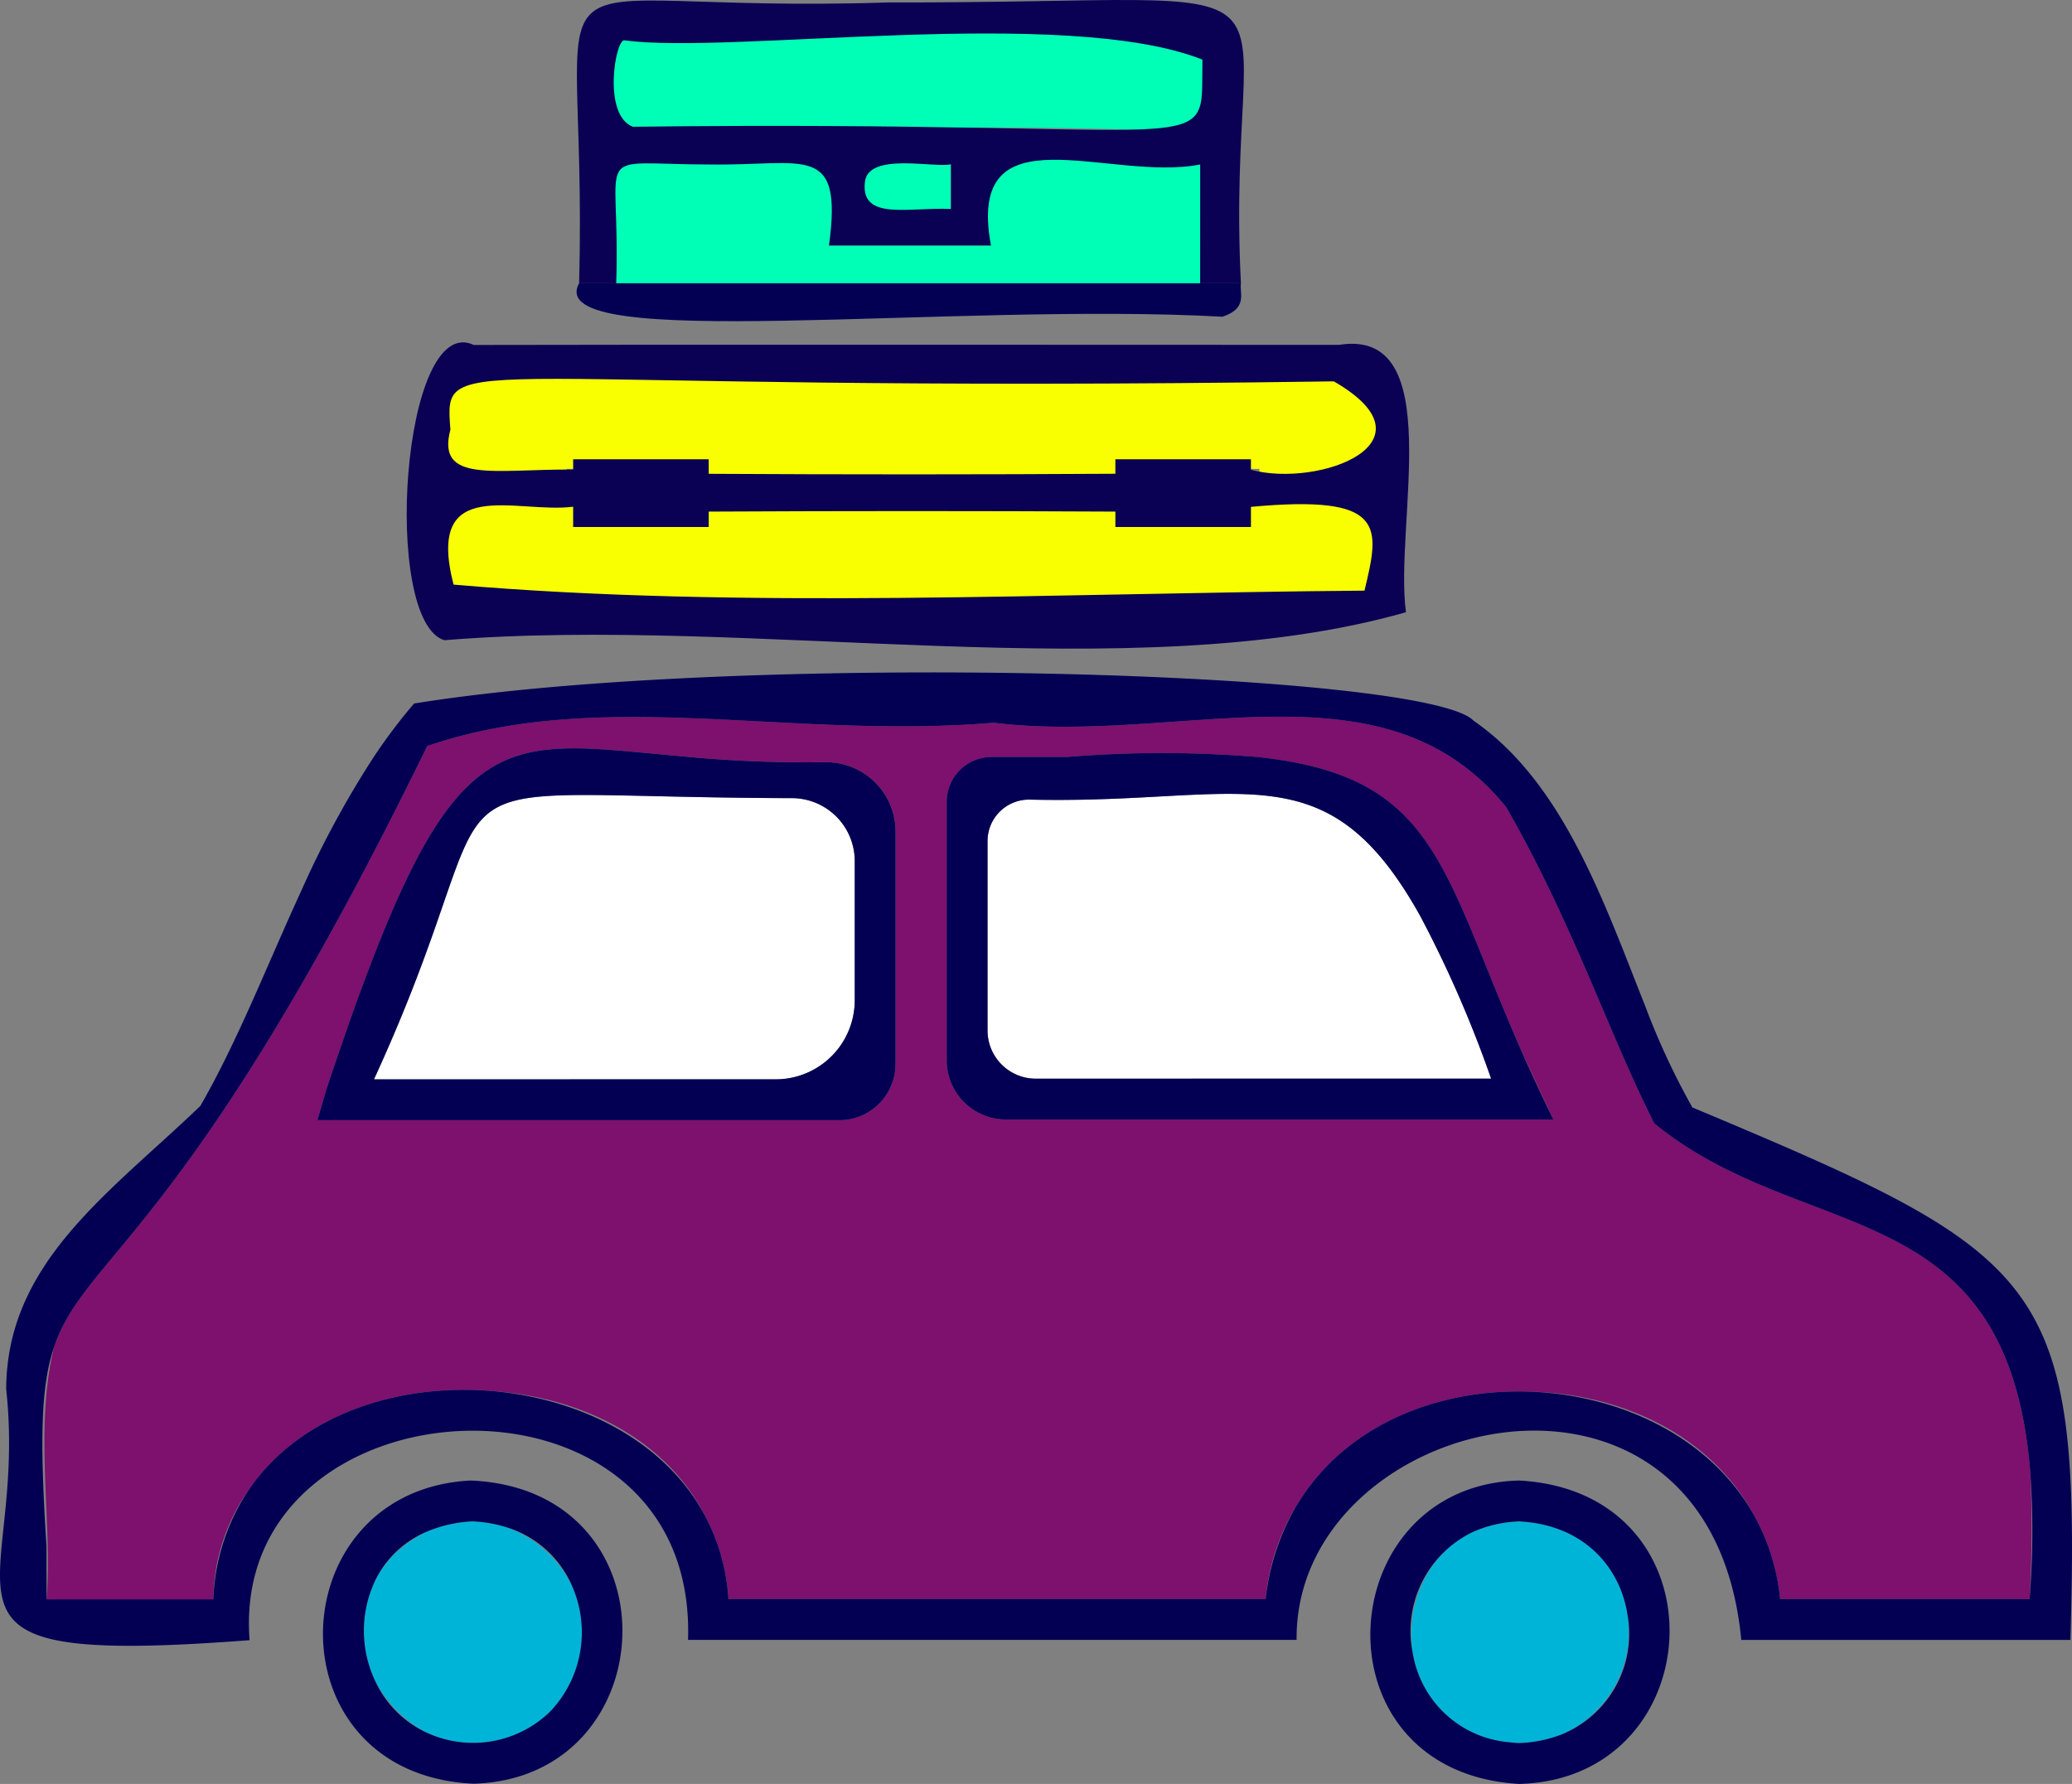 <svg xmlns="http://www.w3.org/2000/svg" width="225" height="193.763" viewBox="0 0 225 193.763"><rect x="0" y="0" width="225" height="193.763" fill="#808080" stroke="none"/><g transform="translate(112.5 96.882)"><g transform="translate(-112.5 -96.882)"><path d="M182.51,16.781c-57.609-2.016-61.116,6.805-58.828-10.4,19.428-1.294,42.453-.526,63.046-.271C189.161,8.964,188.606,18.806,182.51,16.781Z" transform="translate(-56.888 -2.607)" fill="#00ffb6"></path><path d="M122.884,42.551c1.239-2.125-2.643-11.324,2.243-10.881,8.246.749,25.511-6.1,21.5,9.21h17.584c-3.033-14.756,12.591-7.49,22.73-8.808V44.981H123.518A13.684,13.684,0,0,1,122.884,42.551Z" transform="translate(-56.607 -14.212)" fill="#00ffb6"></path><path d="M174.605,32.437c1.765,0,6.085.382,8.125.382v4.859C179.136,39.266,166.842,37.428,174.605,32.437Z" transform="translate(-79.466 -14.979)" fill="#00ffb6"></path><path d="M276.159,115.622c.015-.2.026-.419.034-.658C276.185,115.2,276.174,115.421,276.159,115.622Z" transform="translate(-127.528 -53.089)" fill="none"></path><path d="M233.017,33.178c-3.593,0-7.135-.011-10.651-.006C225.882,33.167,229.425,33.178,233.017,33.178Z" transform="translate(-102.687 -15.318)" fill="none"></path><path d="M269.377,102.106c-.833.017-1.666.023-2.5.025,3.044-.749,6.4,1.368,5.032,6.758C271.531,108.295,273.426,102.28,269.377,102.106Z" transform="translate(-123.242 -47.096)" fill="none"></path><path d="M202.866,33.263c3.481-.063,6.964-.084,10.472-.089-3.508,0-6.991.026-10.473.089Z" transform="translate(-93.682 -15.319)" fill="none"></path><path d="M96.746,102.127c2.416,0,4.833-.009,7.249,0h0c-6.143.8-16.087-3.588-12.989,8.457C90.178,105.965,89.735,101.013,96.746,102.127Z" transform="translate(-41.756 -47.088)" fill="none"></path><path d="M95.134,94.832c.874-.013,1.749-.016,2.623-.016C96.883,94.817,96.008,94.819,95.134,94.832Z" transform="translate(-43.932 -43.785)" fill="none"></path><path d="M187.376,120.037c-11.061-.013-23.963-.013-36.379-.025C162.216,120.023,174.794,120.023,187.376,120.037Z" transform="translate(-69.729 -55.421)" fill="none"></path><path d="M124.151,47.331c.144-2.059.129-4.133.084-6.2.156,2.019-.227,5.068,0,8.633A12.441,12.441,0,0,1,124.151,47.331Z" transform="translate(-57.32 -18.992)" fill="none"></path><path d="M124.235,37.228c0-.01,0-.018,0-.028,0,.01,0,.018,0,.028Z" transform="translate(-57.371 -17.179)" fill="none"></path><path d="M156.786,7.893c-9.028.062-21.117-.182-30.777.114,18.528-.4,39.952.1,59.481-.158C175.923,7.956,166.354,7.893,156.786,7.893Z" transform="translate(-58.19 -3.623)" fill="none"></path><path d="M126.063,23.376c-1.283-.3-1.811-1.069-1.9-2.569C124.253,22.307,124.781,23.079,126.063,23.376Z" transform="translate(-57.336 -9.608)" fill="none"></path><path d="M242.169,10.758a2.676,2.676,0,0,0-.51-1.481A2.672,2.672,0,0,1,242.169,10.758Z" transform="translate(-111.596 -4.284)" fill="none"></path><path d="M178.266,33.062c1.765,0,3.53,0,5.57,0h0c-1.777.445-9.09-1.37-9.349,1.99C174.358,33.349,175.37,33.068,178.266,33.062Z" transform="translate(-80.572 -15.222)" fill="none"></path><path d="M126.8,32.992a2.123,2.123,0,0,0-1.962.724c5.475-1.642,14.446-.388,21.695-.6C141.189,32.82,133.852,33.168,126.8,32.992Z" transform="translate(-57.647 -15.173)" fill="none"></path><path d="M272.958,82.64c.171-2.142.334-6.221-3.848-5.718C272.3,77.191,273.384,78.049,272.958,82.64Z" transform="translate(-124.273 -35.503)" fill="none"></path><path d="M98.614,77.029c-3.563.019-5.327-.24-6.2.193,7.814-.588,21.042-.048,30.374-.231Q110.7,76.981,98.614,77.029Z" transform="translate(-42.678 -35.53)" fill="none"></path><path d="M184.822,44.614H167.238c0-2.107-.035-3.947,0-5.752-.031,1.8,0,3.645,0,5.752h17.583c0-1.913-.07-3.735,0-5.525C184.752,40.879,184.822,42.7,184.822,44.614Z" transform="translate(-77.222 -17.946)" fill="none"></path><path d="M226.431,77.1h0Z" transform="translate(-104.564 -35.603)" fill="none"></path><g transform="translate(0 73.036)"><path d="M43.058,312.344A20.852,20.852,0,0,1,47.073,300.2,22.888,22.888,0,0,0,43.058,312.344Z" transform="translate(-19.884 -211.666)" fill="none"></path><path d="M333.324,294.624c-4.639-8.638-14.432-13.355-24.387-13.758C318.864,281.117,328.645,285.66,333.324,294.624Z" transform="translate(-142.665 -202.738)" fill="none"></path><path d="M255.367,314a23.725,23.725,0,0,1,3.341-10.131A25.618,25.618,0,0,0,255.367,314Z" transform="translate(-117.927 -213.361)" fill="none"></path><path d="M409.574,297.277a90.854,90.854,0,0,1-.083,13.686A133.832,133.832,0,0,0,409.574,297.277Z" transform="translate(-189.1 -210.316)" fill="none"></path><path d="M322.176,325.9a11.8,11.8,0,0,1-7.228,13.015A12.112,12.112,0,0,0,322.176,325.9Z" transform="translate(-145.441 -223.534)" fill="none"></path><path d="M76.072,313.954a11,11,0,0,1,5.541-4.963,13.946,13.946,0,0,0-3.75,2.583A13.591,13.591,0,0,0,76.072,313.954Z" transform="translate(-35.13 -215.726)" fill="none"></path><path d="M95.3,307.022h0Z" transform="translate(-44.005 -214.816)" fill="none"></path><path d="M101.993,308.153a11.373,11.373,0,0,1,7.19,6.327A12.659,12.659,0,0,0,101.993,308.153Z" transform="translate(-47.1 -215.339)" fill="none"></path><path d="M81.1,344.855a11.448,11.448,0,0,1-5.274-5.349A13.337,13.337,0,0,0,81.1,344.855Z" transform="translate(-35.015 -229.817)" fill="none"></path><path d="M306.54,307.028c.121.006.237.017.356.026-.123-.008-.243-.019-.368-.025Z" transform="translate(-141.552 -214.819)" fill="none"></path><path d="M305.5,351.7c-.316-.019-.625-.049-.929-.086.321.036.647.065.982.082Z" transform="translate(-140.651 -235.409)" fill="none"></path><path d="M122.72,294.477c-4.263-8.162-13.424-12.828-22.987-13.708C109.277,281.479,118.429,285.971,122.72,294.477Z" transform="translate(-46.056 -202.693)" fill="none"></path><path d="M291.366,309.194c-5.068,2.4-7.327,8.1-6.476,13.212A11.946,11.946,0,0,1,291.366,309.194Z" transform="translate(-131.461 -215.819)" fill="none"></path><path d="M9.006,299.218q0-2.867-.01-5.735c-.732-11.659-.63-17.41.837-21.706C7.611,280.728,9.694,291.071,9.006,299.218Z" transform="translate(-3.949 -198.54)" fill="none"></path><path d="M310.516,219.7c-1.268-2.554-2.383-4.97-3.39-7.257C308.205,214.7,309.33,217.111,310.516,219.7Z" transform="translate(-141.829 -171.142)" fill="#7e106e"></path><path d="M82.122,174.77c1.234-3.52,2.1-6.2,2.974-8.222,1.862-4.305,3.793-5.679,9.495-6.011,3.784-.22,9.232.017,17.424.159,2.653.046,5.586.083,8.851.09a6.833,6.833,0,0,1,6.795,6.815v15.142a8.584,8.584,0,0,1-8.584,8.584H75.455c3.009-6.552,4.96-11.729,6.408-15.822Q82,175.133,82.122,174.77Z" transform="translate(-34.845 -147.13)" fill="#fff"></path><path d="M199.251,185.914V165.336a4.5,4.5,0,0,1,4.594-4.5c4.3.1,8.115-.033,11.541-.205,6.76-.339,12.006-.811,16.5.158,5.432,1.171,9.761,4.459,14.331,12.653a126.487,126.487,0,0,1,7.716,17.7H204.482A5.231,5.231,0,0,1,199.251,185.914Z" transform="translate(-92.013 -147.021)" fill="#fff"></path><path d="M9.2,240.5H27.316a20.852,20.852,0,0,1,4.015-12.143c5.632-8.025,16.284-11.4,26.488-10.458,9.544.71,18.7,5.2,22.987,13.708a22.075,22.075,0,0,1,2.441,8.857h58.336a23.725,23.725,0,0,1,3.341-10.131c.039-.065.08-.127.119-.191.111-.178.22-.357.336-.531,5.347-8.293,15.265-12.055,25.036-11.659,9.927.251,19.708,4.794,24.387,13.758a23.39,23.39,0,0,1,2.647,8.761h27.085a133.833,133.833,0,0,0,.083-13.686c-2.418-30.739-24.47-24.566-40.832-37.98-.34-.663-.675-1.345-1.009-2.038-4.342-9.014-8.285-20.472-15.039-32.247a24.827,24.827,0,0,0-6.039-5.5c-13.35-8.549-32.241-1.586-49.658-3.732-22.2,1.87-42.648-3.934-61.5,2.533-.2.4-.392.8-.588,1.2-4.852,9.881-9.18,17.957-13.029,24.623-16.359,28.329-24.1,31.24-26.895,39.417C7.8,222.015,9.886,232.357,9.2,240.5Zm69.918-91.481a139.658,139.658,0,0,0,14.635.556,7.532,7.532,0,0,1,7.643,7.54v25.237a6.106,6.106,0,0,1-6.106,6.106H38.606c.048-.179.679-2.292.935-3.21,8.3-24.946,13.145-33.651,20.379-36.229C64.708,147.316,70.545,148.29,79.117,149.023Zm93.713,39.365H113.376a6.433,6.433,0,0,1-6.433-6.433V153.89a4.88,4.88,0,0,1,4.544-4.867c.112-.008.224-.017.34-.017l8.251,0a126.012,126.012,0,0,1,20.722.02c19.42,2.1,19.789,12.011,28.64,32.108C170.519,183.387,171.643,185.8,172.83,188.388Z" transform="translate(-4.142 -139.826)" fill="#7e106e"></path><path d="M27.105,240.816c-2.264-28.884,48.641-31.741,47.609-.036H140.8c-.258-24.741,44.909-35.4,48.287.006h35.741c1.156-39.315-2.544-41.68-41.053-57.836a79.3,79.3,0,0,1-5.14-11.062c-3.688-9.257-7.352-19.811-14.071-26.99a28.131,28.131,0,0,0-4.55-3.954c-5.133-5.391-79.359-7.6-115.047-1.868a59.844,59.844,0,0,0-4.389,5.821,104.751,104.751,0,0,0-7.8,14.383c-3.738,8.115-6.929,16.394-11.025,23.512C11.817,192.326.729,199.8.671,213.555,3.172,236.424-11.281,243.734,27.105,240.816ZM5.885,208.939c2.793-8.177,10.535-11.089,26.895-39.417,3.85-6.666,8.177-14.742,13.029-24.623.2-.4.391-.795.588-1.2,18.854-6.467,39.306-.663,61.5-2.533,17.417,2.146,36.308-4.817,49.658,3.732a24.827,24.827,0,0,1,6.039,5.5c6.754,11.775,10.7,23.233,15.039,32.247.334.693.669,1.375,1.009,2.038,16.362,13.414,38.414,7.241,40.832,37.98a90.852,90.852,0,0,1-.083,13.686H193.307a23.39,23.39,0,0,0-2.647-8.761c-4.639-8.638-14.432-13.355-24.387-13.758-9.771-.4-19.689,3.367-25.036,11.659-.116.174-.224.354-.336.531-.039.064-.08.126-.119.191a25.617,25.617,0,0,0-3.341,10.131H79.1a22.075,22.075,0,0,0-2.441-8.857c-4.263-8.162-13.424-12.828-22.987-13.708-10.2-.939-20.856,2.433-26.488,10.458a22.888,22.888,0,0,0-4.015,12.143H5.057q0-2.867-.01-5.735C4.315,218.986,4.417,213.235,5.885,208.939Z" transform="translate(0 -135.702)" fill="#030054"></path><path d="M261.575,303.707c.039-.065.08-.127.119-.191" transform="translate(-120.793 -213.197)" fill="none" stroke="#030054" stroke-linecap="round" stroke-linejoin="round" stroke-width="0"></path><path d="M104.546,151.975c-8.571-.732-14.408-1.707-19.2,0-7.235,2.578-12.083,11.282-20.379,36.229-.256.919-.886,3.032-.935,3.21h56.682a6.106,6.106,0,0,0,6.106-6.107V160.071a7.532,7.532,0,0,0-7.643-7.54A139.654,139.654,0,0,1,104.546,151.975Zm-34.365,35c3.009-6.552,4.96-11.729,6.408-15.822q.132-.375.259-.737c1.234-3.52,2.1-6.2,2.974-8.222,1.862-4.305,3.793-5.679,9.495-6.011,3.784-.22,9.232.017,17.424.159,2.653.046,5.586.083,8.851.09a6.833,6.833,0,0,1,6.795,6.815v15.142a8.584,8.584,0,0,1-8.584,8.584Z" transform="translate(-29.571 -142.779)" fill="#030054"></path><path d="M199.484,191.786h57.409c-1.268-2.554-2.383-4.97-3.39-7.257-8.851-20.1-9.22-30.012-28.64-32.108a126.012,126.012,0,0,0-20.722-.02l-8.251,0c-.115,0-.227.009-.34.017a4.88,4.88,0,0,0-4.544,4.867v28.065a6.433,6.433,0,0,0,6.433,6.433Zm1.191-4.437a5.231,5.231,0,0,1-5.231-5.231V161.54a4.5,4.5,0,0,1,4.594-4.5c4.3.1,8.115-.033,11.541-.205,6.76-.339,12.006-.811,16.5.158,5.432,1.171,9.761,4.459,14.331,12.653a126.487,126.487,0,0,1,7.716,17.7Z" transform="translate(-88.206 -143.225)" fill="#030054"></path><path d="M291.4,308.194a13.457,13.457,0,0,1,5.07-1.165c.125.006.245.017.368.025,6.833.5,10.627,5.089,11.392,10.132A12.112,12.112,0,0,1,301,330.2a14.1,14.1,0,0,1-4.6.907c-.335-.017-.661-.046-.982-.082a11.6,11.6,0,0,1-10.5-9.619C284.073,316.292,286.332,310.6,291.4,308.194Z" transform="translate(-131.495 -214.819)" fill="#00b4d8"></path><path d="M292.652,331.74c21.033-.566,22.5-31.744-.013-32.956C272.112,299.31,270.112,330.437,292.652,331.74Zm-5.068-27.353a13.457,13.457,0,0,1,5.07-1.165h.012c.121.006.237.017.356.026,6.833.5,10.627,5.089,11.392,10.132a11.8,11.8,0,0,1-7.228,13.015,14.1,14.1,0,0,1-4.6.907l-.053,0c-.316-.019-.625-.05-.929-.086a11.6,11.6,0,0,1-10.5-9.619A11.946,11.946,0,0,1,287.585,304.387Z" transform="translate(-127.68 -211.012)" fill="#030054"></path><path d="M74.849,313.045a13.591,13.591,0,0,1,1.792-2.379,13.947,13.947,0,0,1,3.75-2.583,14.632,14.632,0,0,1,4.8-1.059h.018a14.392,14.392,0,0,1,3.588.608,12.659,12.659,0,0,1,7.19,6.327A12.489,12.489,0,0,1,93.8,327.526a11.059,11.059,0,0,1-.929.854,12.005,12.005,0,0,1-12.878,1.475,13.336,13.336,0,0,1-5.274-5.349A12.76,12.76,0,0,1,74.849,313.045Z" transform="translate(-33.906 -214.817)" fill="#00b4d8"></path><path d="M81.539,331.712c20.958-.623,22.2-32-.349-32.932C60.211,299.866,59.318,330.726,81.539,331.712ZM70.9,320.7a12.761,12.761,0,0,1,.133-11.461,11,11,0,0,1,5.541-4.963,14.632,14.632,0,0,1,4.8-1.059H81.4a14.389,14.389,0,0,1,3.588.608,11.373,11.373,0,0,1,7.19,6.327,12.489,12.489,0,0,1-2.194,13.568,11.047,11.047,0,0,1-.929.854,12.005,12.005,0,0,1-12.878,1.475A11.448,11.448,0,0,1,70.9,320.7Z" transform="translate(-30.092 -211.01)" fill="#030054"></path></g><path d="M176.379,101.787V99c7.052-2.526,21.289,3,11.081,12.236-72.962-1.963-101.3,4.554-99.187-4.469-.753-11.683,5.721-6.778,13.555-7.789l14.911,2.812V99.654q22.366-.148,44.731,0" transform="translate(-40.713 -45.433)" fill="#f9ff00"></path><path d="M190.664,79.747c.867,9.008-4.7,7.033-13.195,7.086V85.42H162.421v1.938q-22.573.16-45.146.008V85.42H102.226v1.372C95.959,87,83.062,89.581,90.3,75.08,180.116,76.306,191.384,71.248,190.664,79.747Z" transform="translate(-40.71 -34.489)" fill="#f9ff00"></path><path d="M183.3,69.368c-6.881-.009-86.933-.033-93.949.011-7.837-3.687-10.045,29.987-3.2,32.067,33.319-2.734,74.777,5.407,104.421-3.039C189.268,88.963,195.174,67.467,183.3,69.368ZM100.136,86.945v2.206h14.721V87.477q22.081-.116,44.161,0v1.672h14.72V86.962c14.726-1.367,14.018,2.1,12.33,9.1-33.615.269-67.675,2.051-98.921-.656C84.048,83.358,93.993,87.741,100.136,86.945Zm73.6-4.006V81.791h-14.72v1.575q-22.081.13-44.161.006V81.791H100.136v1.115c-8.659-.041-14.881,1.512-13.329-4.337-.7-9.123-.449-3.827,95.928-5.24C194.274,79.966,181.17,84.918,173.738,82.938Z" transform="translate(-37.897 -31.909)" fill="#0a0054"></path><path d="M184.078,30.768H188.5C186.673-5.29,199.924.369,150.2.266c-42.007,1.367-32.527-8.646-33.564,30.5h4.027c.519-15.185-3.128-12.9,10.233-12.9,10.293.154,14.39-2.44,12.873,8.8h17.583c-2.759-15.067,12.86-6.825,22.73-8.808ZM157.013,17.84V22.7c-4.512-.231-9.785,1.321-9.349-2.869C147.923,16.469,155.236,18.284,157.013,17.84Zm-34.539-4.072c-3.358-1.28-1.878-9.624-.906-9.388,11.366,1.586,47.844-3.8,62.752,2.095C184.109,17.742,187.694,12.969,122.474,13.768Z" transform="translate(-53.748 0)" fill="#0a0054"></path><path d="M186.468,60.8c-29.541-1.623-74.03,3.988-69.863-3.633h71.87C188.293,58.2,189.274,59.882,186.468,60.8Z" transform="translate(-53.721 -26.4)" fill="#030054"></path></g></g></svg>